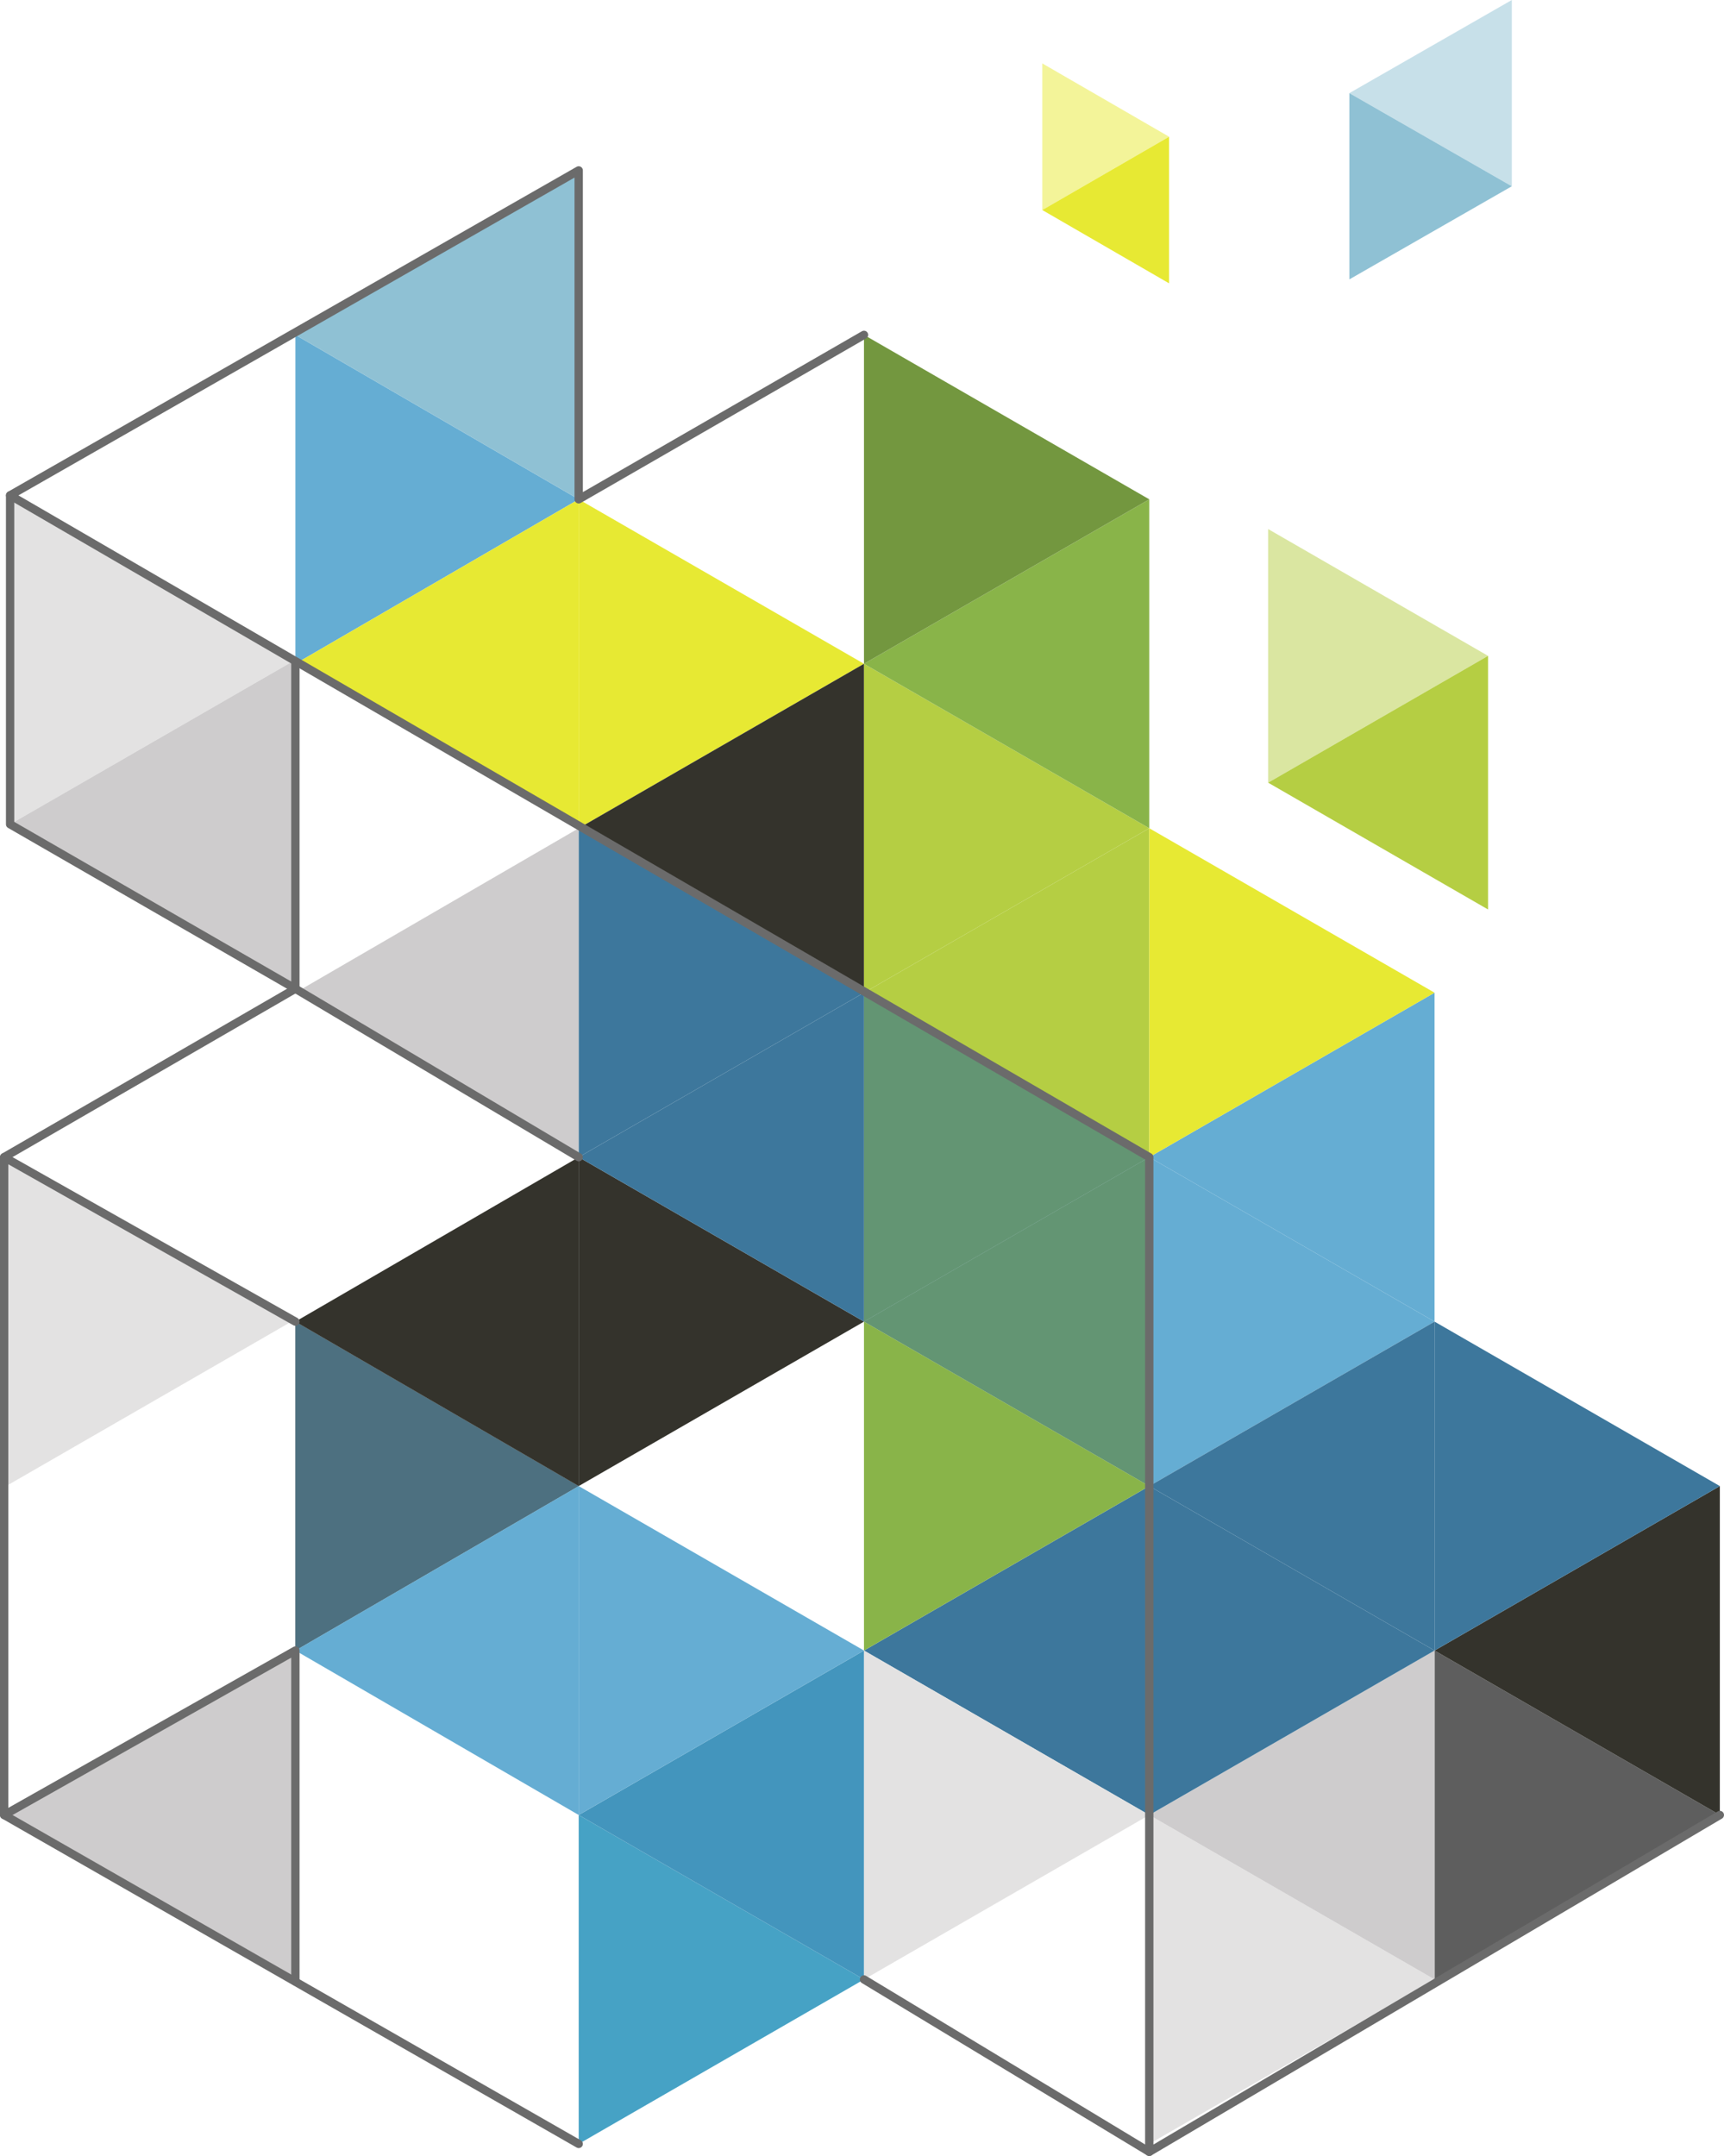 <?xml version="1.0" encoding="UTF-8"?>
<svg id="Ebene_2" data-name="Ebene 2" xmlns="http://www.w3.org/2000/svg" viewBox="0 0 87.02 108.81">
  <defs>
    <style>
      .cls-1 {
        opacity: .5;
      }

      .cls-2 {
        fill: none;
        stroke: #6b6b6b;
        stroke-linecap: round;
        stroke-linejoin: round;
        stroke-width: .42px;
      }

      .cls-3 {
        fill: #5e5e5e;
      }

      .cls-3, .cls-4, .cls-5, .cls-6, .cls-7, .cls-8, .cls-9, .cls-10, .cls-11, .cls-12, .cls-13, .cls-14, .cls-15 {
        stroke-width: 0px;
      }

      .cls-4 {
        fill: #46a2c5;
      }

      .cls-5 {
        fill: #89b449;
      }

      .cls-6 {
        fill: #34332c;
      }

      .cls-7 {
        fill: #3d779c;
      }

      .cls-8 {
        fill: #4395bd;
      }

      .cls-9 {
        fill: #cecccd;
      }

      .cls-10 {
        fill: #b5ce43;
      }

      .cls-11 {
        fill: #8fc1d4;
      }

      .cls-12 {
        fill: #65add3;
      }

      .cls-13 {
        fill: #73973f;
      }

      .cls-14 {
        fill: #e3e2e2;
      }

      .cls-15 {
        fill: #e7e933;
      }
    </style>
  </defs>
  <g id="Ebene_2-2" data-name="Ebene 2">
    <g id="Ebene_1-2" data-name="Ebene 1-2">
      <g>
        <polygon class="cls-6" points="29.21 58.4 43.61 66.7 29.21 75 29.21 58.4"/>
        <polygon class="cls-7" points="29.21 41.8 43.61 50.1 29.21 58.4 29.21 41.8"/>
        <polygon class="cls-7" points="43.61 66.7 29.21 58.4 43.61 50.1 43.61 66.7"/>
        <polygon class="cls-4" points="29.21 91.6 43.61 99.9 29.21 108.2 29.21 91.6"/>
        <polygon class="cls-8" points="43.61 99.9 29.21 91.6 43.61 83.3 43.61 99.9"/>
        <polygon class="cls-6" points="14.91 66.7 29.21 75 14.91 83.3 14.91 66.7"/>
        <g class="cls-1">
          <polygon class="cls-12" points="14.91 66.7 29.21 75 14.91 83.3 14.91 66.7"/>
        </g>
        <polygon class="cls-6" points="29.21 75 14.91 66.7 29.21 58.4 29.21 75"/>
        <polygon class="cls-12" points="29.21 75 43.61 83.3 29.21 91.6 29.21 75"/>
        <polygon class="cls-12" points="29.21 91.6 14.91 83.3 29.21 75 29.21 91.6"/>
        <polygon class="cls-15" points="29.21 25.2 43.61 33.5 29.21 41.8 29.21 25.2"/>
        <polygon class="cls-6" points="43.61 50.1 29.21 41.8 43.61 33.5 43.61 50.1"/>
        <polygon class="cls-12" points="14.91 16.9 29.21 25.2 14.91 33.5 14.91 16.9"/>
        <polygon class="cls-11" points="29.21 25.2 14.91 16.9 29.21 8.6 29.21 25.2"/>
        <polygon class="cls-15" points="29.21 41.8 14.91 33.5 29.21 25.2 29.21 41.8"/>
        <polygon class="cls-7" points="43.61 50.1 58.01 58.4 43.61 66.7 43.61 50.1"/>
        <polygon class="cls-12" points="58.01 58.4 72.41 66.7 58.01 75 58.01 58.4"/>
        <polygon class="cls-7" points="58.01 75 43.61 66.7 58.01 58.4 58.01 75"/>
        <g class="cls-1">
          <polygon class="cls-5" points="58.01 58.4 43.61 50.1 43.61 66.7 58.01 58.4"/>
          <polygon class="cls-5" points="58.01 58.4 43.61 66.7 58.01 75 58.01 58.4"/>
        </g>
        <polygon class="cls-7" points="58.01 91.6 43.61 83.3 58.01 75 58.01 91.6"/>
        <polygon class="cls-7" points="72.41 83.3 58.01 75 72.41 66.7 72.41 83.3"/>
        <polygon class="cls-10" points="58.01 58.4 43.61 50.1 58.01 41.8 58.01 58.4"/>
        <polygon class="cls-12" points="72.41 50.1 58.01 58.4 72.41 66.7 72.41 50.1"/>
        <polygon class="cls-3" points="72.41 83.3 86.81 91.6 72.41 99.9 72.41 83.3"/>
        <polygon class="cls-6" points="86.81 75 72.41 83.3 86.81 91.6 86.81 75"/>
        <polygon class="cls-14" points="58.01 91.6 72.41 99.9 58.01 108.2 58.01 91.6"/>
        <polygon class="cls-14" points="43.61 83.3 58.01 91.6 43.61 99.9 43.61 83.3"/>
        <polygon class="cls-14" points=".51 25 14.91 33.3 .51 41.6 .51 25"/>
        <polygon class="cls-14" points=".31 58.4 14.71 66.7 .31 75 .31 58.4"/>
        <polygon class="cls-9" points="72.41 83.3 58.01 91.6 72.41 99.9 72.41 83.3"/>
        <polygon class="cls-9" points="14.91 83.3 .51 91.6 14.91 99.9 14.91 83.3"/>
        <polygon class="cls-9" points="29.21 41.8 14.91 50.1 29.21 58.4 29.21 41.8"/>
        <polygon class="cls-9" points="14.91 33.3 .51 41.6 14.91 49.9 14.91 33.3"/>
        <polygon class="cls-15" points="58.01 58.4 72.41 50.1 58.01 41.8 58.01 58.4"/>
        <polygon class="cls-10" points="43.61 50.1 58.01 41.8 43.61 33.5 43.61 50.1"/>
        <polygon class="cls-5" points="58.01 41.8 43.61 33.5 58.01 25.2 58.01 41.8"/>
        <polygon class="cls-13" points="43.61 33.5 58.01 25.2 43.61 16.9 43.61 33.5"/>
        <polygon class="cls-10" points="75.11 45.9 64.01 39.5 75.11 33.1 75.11 45.9"/>
        <g class="cls-1">
          <polygon class="cls-10" points="64.01 39.5 75.11 33.1 64.01 26.7 64.01 39.5"/>
        </g>
        <polygon class="cls-15" points="59.01 14.3 52.61 10.6 59.01 6.9 59.01 14.3"/>
        <g class="cls-1">
          <polygon class="cls-15" points="52.61 10.6 59.01 6.9 52.61 3.2 52.61 10.6"/>
        </g>
        <polygon class="cls-11" points="68.11 14.1 76.31 9.4 68.11 4.7 68.11 14.1"/>
        <g class="cls-1">
          <polygon class="cls-11" points="76.31 9.4 68.11 4.7 76.31 0 76.31 9.4"/>
        </g>
        <polygon class="cls-5" points="43.61 83.3 58.01 75 43.61 66.7 43.61 83.3"/>
        <polygon class="cls-7" points="58.01 91.6 72.41 83.3 58.01 75 58.01 91.6"/>
        <polygon class="cls-7" points="72.41 83.3 86.81 75 72.41 66.7 72.41 83.3"/>
        <polyline class="cls-2" points="29.21 108.2 .21 91.6 .21 58.4 14.91 49.9 14.91 33.5"/>
        <polyline class="cls-2" points="29.21 58.4 14.91 49.9 .51 41.6 .51 25"/>
        <line class="cls-2" x1=".21" y1="58.4" x2="14.91" y2="66.7"/>
        <polyline class="cls-2" points="14.91 100 14.91 83.3 .21 91.6"/>
        <polyline class="cls-2" points="86.81 91.6 58.01 108.6 58.01 58.4 .51 25 29.21 8.6 29.21 25.2 43.61 16.9"/>
        <line class="cls-2" x1="58.01" y1="108.6" x2="43.61" y2="99.9"/>
      </g>
    </g>
  </g>
</svg>